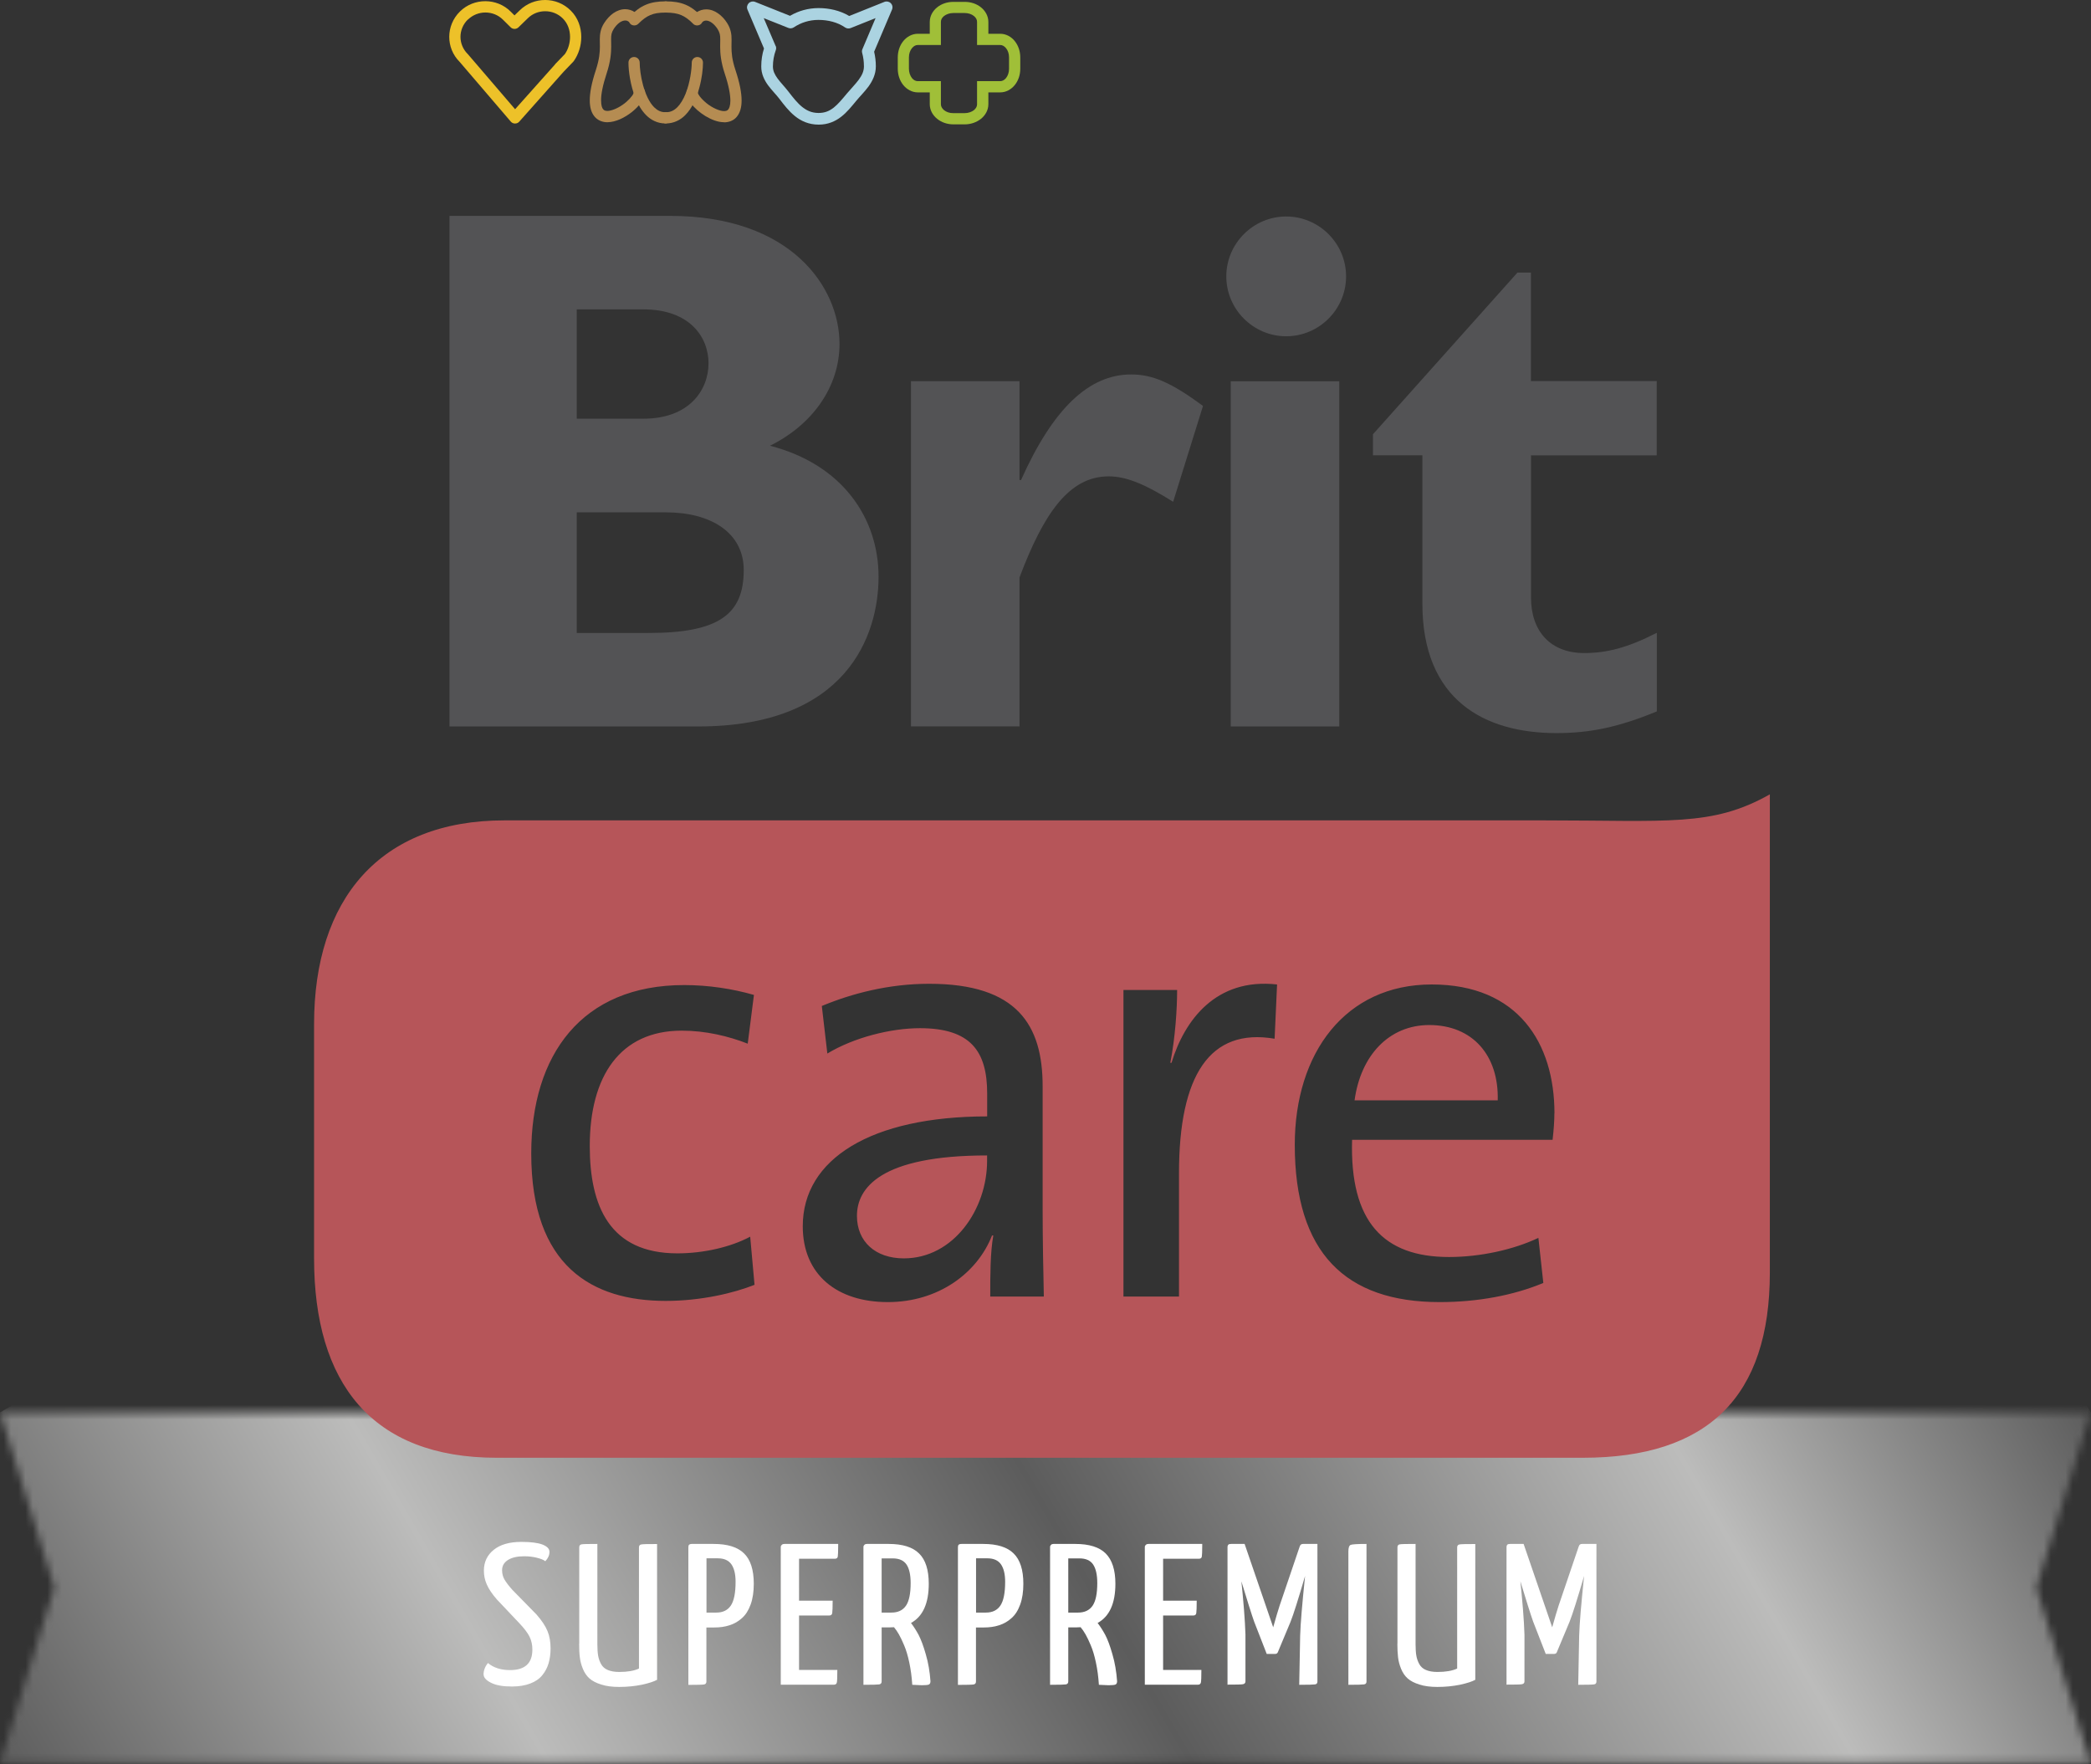 <svg width="288" height="243" viewBox="0 0 288 243" fill="none" xmlns="http://www.w3.org/2000/svg">
<rect x="0" y="0" width="288" height="243" fill="#333333" stroke="none"/>
<mask id="mask0_312_983" style="mask-type:luminance" maskUnits="userSpaceOnUse" x="0" y="194" width="288" height="49">
<path d="M0 194.523L7.487 218.681L0 242.828H287.958L280.472 218.681L287.958 194.523H0Z" fill="white"/>
</mask>
<g mask="url(#mask0_312_983)">
<path d="M215.977 69.837L-20.912 206.605L71.997 367.528L308.886 230.76L215.977 69.837Z" fill="url(#paint0_linear_312_983)"/>
</g>
<path d="M185.4 38.066C185.4 42.611 181.686 46.314 177.151 46.314C172.617 46.314 168.903 42.6 168.903 38.066C168.903 33.532 172.617 29.817 177.151 29.817C181.686 29.817 185.4 33.532 185.4 38.066Z" fill="#535355"/>
<path d="M79.438 42.611H88.612C95.009 42.611 97.587 46.431 97.587 50.039C97.587 53.648 95.009 57.667 88.612 57.667H79.438V42.611ZM61.911 29.724V100.056H96.146C116.672 100.056 121.007 87.472 121.007 79.435C121.007 71.398 116.063 63.97 106.046 61.392C111.927 58.498 115.629 53.25 115.629 47.368C115.629 39.53 108.928 29.735 92.326 29.735H61.911V29.724ZM79.438 70.566H91.717C97.903 70.566 102.437 73.355 102.437 78.51C102.437 84.59 99.04 87.18 89.338 87.18H79.438V70.578V70.566Z" fill="#535355"/>
<path d="M140.421 66.114H140.632C145.061 56.214 150.017 51.574 155.793 51.574C158.781 51.574 161.358 52.711 165.693 55.909L161.581 69.113C157.656 66.641 155.078 65.61 152.7 65.61C147.228 65.61 143.725 70.765 140.421 79.529V100.044H125.472V52.5H140.421V66.114Z" fill="#535355"/>
<path d="M184.462 52.512H169.513V100.056H184.462V52.512Z" fill="#535355"/>
<path d="M228.198 62.716H210.87V82.306C210.87 86.945 213.553 89.945 218.193 89.945C221.286 89.945 224.18 89.218 228.198 87.156V97.982C222.938 100.149 219.025 100.969 214.373 100.969C204.473 100.969 195.909 96.435 195.909 83.126V62.705H189.102V59.811L209.007 37.538H210.858V52.488H228.186V62.705" fill="#535355"/>
<path d="M70.922 17.012C70.699 17.012 70.488 16.906 70.348 16.742L63.295 8.506C62.346 7.557 61.877 6.315 61.877 5.073C61.877 3.831 62.369 2.542 63.353 1.582C64.314 0.633 65.579 0.164 66.845 0.164C68.11 0.164 69.399 0.644 70.359 1.617L70.863 2.121L71.59 1.418C72.562 0.469 73.816 0 75.081 0C76.358 0 77.635 0.48 78.608 1.453C79.627 2.46 80.06 3.796 80.06 5.097C80.06 6.292 79.697 7.463 79.029 8.412L78.959 8.494L77.612 9.9L71.519 16.754C71.379 16.918 71.168 17.012 70.945 17.012H70.922ZM64.431 2.695C63.763 3.351 63.423 4.218 63.423 5.073C63.423 5.917 63.752 6.772 64.408 7.428L64.454 7.475L70.945 15.043L76.463 8.857V8.834L77.799 7.451C78.256 6.807 78.514 5.94 78.514 5.085C78.514 4.136 78.198 3.222 77.518 2.542C76.85 1.875 75.971 1.547 75.093 1.547C74.214 1.547 73.359 1.863 72.691 2.519L71.414 3.761C71.109 4.054 70.629 4.054 70.336 3.761L69.281 2.718C68.614 2.05 67.735 1.722 66.856 1.722C65.978 1.722 65.122 2.05 64.454 2.695" fill="#EDC129"/>
<path d="M112.736 17.164C111.412 17.164 110.322 16.672 109.479 15.981C108.623 15.29 107.967 14.422 107.323 13.579C106.901 13.028 106.315 12.454 105.8 11.763C105.296 11.072 104.839 10.205 104.851 9.139C104.851 8.283 104.98 7.451 105.226 6.678L102.953 1.324C102.824 1.019 102.894 0.679 103.117 0.445C103.351 0.211 103.691 0.141 103.996 0.258L108.811 2.179C109.971 1.5 111.306 1.113 112.748 1.113C114.189 1.113 115.7 1.441 116.965 2.203L121.816 0.258C122.12 0.141 122.472 0.211 122.695 0.445C122.929 0.679 122.987 1.031 122.859 1.324L120.398 7.123C120.55 7.779 120.633 8.447 120.633 9.139C120.633 10.263 120.152 11.177 119.613 11.927C119.051 12.677 118.418 13.298 117.938 13.883C117.293 14.657 116.672 15.454 115.852 16.086C115.044 16.719 114.025 17.164 112.783 17.164H112.748H112.736ZM106.843 6.338C106.925 6.526 106.925 6.737 106.843 6.936C106.597 7.627 106.456 8.365 106.456 9.15C106.456 9.759 106.69 10.252 107.1 10.814C107.499 11.365 108.073 11.939 108.588 12.607C109.233 13.45 109.842 14.212 110.486 14.727C111.142 15.243 111.787 15.547 112.724 15.559C113.626 15.559 114.224 15.29 114.833 14.821C115.431 14.352 116.005 13.649 116.661 12.864C117.223 12.196 117.832 11.587 118.278 10.978C118.723 10.369 118.992 9.806 118.992 9.15C118.992 8.494 118.91 7.873 118.746 7.276C118.699 7.1 118.711 6.912 118.793 6.748L120.597 2.495L117.165 3.866C116.907 3.96 116.626 3.937 116.403 3.784C115.384 3.081 114.095 2.742 112.724 2.742C111.471 2.742 110.299 3.116 109.326 3.773C109.104 3.913 108.823 3.948 108.577 3.843L105.191 2.495L106.831 6.338H106.843Z" fill="#ABD3E1"/>
<path d="M131.327 17.129C130.472 17.129 129.687 16.86 129.078 16.367C128.48 15.887 128.059 15.172 128.059 14.352V12.724H126.418C125.598 12.724 124.884 12.302 124.403 11.704C123.923 11.107 123.653 10.31 123.653 9.467V7.908C123.653 7.053 123.923 6.268 124.403 5.671C124.884 5.073 125.598 4.651 126.418 4.651H128.059V3.023C128.059 2.203 128.48 1.488 129.078 1.008C129.675 0.527 130.46 0.258 131.316 0.258H132.874C133.729 0.258 134.514 0.527 135.112 1.008C135.709 1.488 136.131 2.203 136.131 3.023V4.651H137.76V6.198H134.573V3.011C134.573 2.73 134.444 2.449 134.139 2.203C133.835 1.957 133.389 1.793 132.862 1.793H131.304C130.788 1.793 130.332 1.968 130.027 2.203C129.722 2.449 129.593 2.73 129.593 3.011V6.198H126.407C126.125 6.198 125.844 6.338 125.598 6.643C125.352 6.948 125.188 7.393 125.188 7.908V9.467C125.188 9.982 125.364 10.439 125.598 10.744C125.844 11.048 126.125 11.177 126.407 11.177H129.593V14.364C129.593 14.645 129.734 14.926 130.027 15.172C130.332 15.418 130.788 15.594 131.304 15.582H132.862C133.378 15.582 133.835 15.407 134.139 15.172C134.444 14.926 134.573 14.645 134.573 14.364V11.177H137.76C138.041 11.177 138.322 11.048 138.568 10.744C138.814 10.439 138.978 9.982 138.978 9.467V7.908C138.978 7.393 138.814 6.936 138.568 6.643C138.322 6.338 138.041 6.198 137.76 6.198V4.651C138.58 4.651 139.306 5.073 139.775 5.671C140.255 6.268 140.525 7.065 140.525 7.908V9.467C140.525 10.322 140.255 11.107 139.775 11.704C139.294 12.302 138.58 12.724 137.76 12.724H136.131V14.352C136.131 15.172 135.709 15.887 135.112 16.367C134.502 16.848 133.717 17.129 132.862 17.129H131.304H131.327Z" fill="#A0BF38"/>
<path d="M86.82 3.281C86.516 2.976 86.516 2.484 86.82 2.179C87.511 1.488 88.179 0.972 88.976 0.644C89.761 0.316 90.628 0.188 91.636 0.188C92.069 0.188 92.409 0.527 92.409 0.961C92.409 1.394 92.057 1.734 91.636 1.734C90.745 1.734 90.112 1.839 89.574 2.074C89.035 2.296 88.531 2.66 87.91 3.281C87.757 3.433 87.558 3.503 87.359 3.503C87.16 3.503 86.961 3.433 86.809 3.281" fill="#B58C52"/>
<path d="M89.01 15.875C88.342 15.207 87.862 14.364 87.51 13.474C86.808 11.693 86.561 9.748 86.561 8.623C86.561 8.19 86.901 7.85 87.335 7.85C87.768 7.85 88.108 8.201 88.108 8.623C88.108 9.303 88.237 10.521 88.565 11.716C88.893 12.923 89.42 14.106 90.1 14.774C90.557 15.219 91.025 15.454 91.635 15.454C92.068 15.454 92.408 15.793 92.408 16.227C92.408 16.66 92.056 17 91.635 17H91.611C90.568 17 89.666 16.532 89.01 15.875Z" fill="#B58C52"/>
<path d="M81.887 16.051C81.43 15.5 81.231 14.751 81.231 13.825C81.231 12.759 81.488 11.4 82.074 9.631C82.554 8.143 82.625 7.205 82.625 6.42C82.625 6.069 82.613 5.741 82.613 5.413C82.613 4.733 82.707 3.948 83.222 3.163C83.574 2.613 83.996 2.156 84.476 1.816C84.956 1.488 85.519 1.265 86.104 1.265C86.573 1.265 87.053 1.406 87.463 1.699C87.815 1.945 87.909 2.425 87.651 2.777C87.405 3.128 86.924 3.21 86.573 2.976C86.421 2.859 86.28 2.824 86.104 2.824C85.894 2.824 85.636 2.906 85.355 3.093C85.073 3.292 84.78 3.597 84.534 3.983C84.206 4.511 84.171 4.827 84.171 5.413C84.171 5.694 84.183 6.022 84.183 6.42C84.183 7.311 84.089 8.494 83.55 10.123C83 11.798 82.777 13.028 82.789 13.837C82.789 14.54 82.941 14.915 83.082 15.055C83.21 15.207 83.351 15.266 83.656 15.278C84.171 15.278 85.026 14.95 85.753 14.434C86.479 13.942 87.088 13.251 87.241 12.888C87.288 12.782 87.299 12.724 87.299 12.724C87.299 12.302 87.639 11.95 88.073 11.95C88.506 11.95 88.846 12.302 88.846 12.724C88.834 13.309 88.576 13.755 88.248 14.2C87.92 14.633 87.499 15.055 87.018 15.442C86.046 16.192 84.862 16.813 83.667 16.836H83.632C83.023 16.836 82.344 16.602 81.898 16.063" fill="#B58C52"/>
<path d="M95.478 3.281C94.868 2.671 94.365 2.308 93.814 2.074C93.275 1.851 92.654 1.746 91.752 1.734C91.318 1.734 90.978 1.383 90.978 0.961C90.978 0.539 91.33 0.188 91.752 0.188C92.759 0.188 93.626 0.316 94.411 0.644C95.196 0.972 95.876 1.488 96.567 2.179C96.872 2.484 96.872 2.976 96.567 3.281C96.415 3.433 96.216 3.503 96.016 3.503C95.817 3.503 95.618 3.433 95.466 3.281" fill="#B58C52"/>
<path d="M90.978 16.227C90.978 15.793 91.329 15.454 91.751 15.454C92.36 15.454 92.829 15.219 93.286 14.774C93.731 14.329 94.129 13.661 94.434 12.899C95.043 11.388 95.277 9.525 95.277 8.623C95.277 8.19 95.617 7.85 96.051 7.85C96.484 7.85 96.824 8.201 96.824 8.623C96.824 9.467 96.683 10.779 96.308 12.126C95.945 13.474 95.359 14.88 94.364 15.875C93.707 16.532 92.793 17 91.739 17C91.306 17 90.966 16.66 90.966 16.227" fill="#B58C52"/>
<path d="M99.741 16.836C98.839 16.836 97.96 16.461 97.152 15.981C96.355 15.489 95.64 14.868 95.148 14.212C94.832 13.767 94.574 13.321 94.562 12.736C94.562 12.314 94.914 11.962 95.336 11.962C95.757 11.962 96.109 12.314 96.109 12.736C96.109 12.736 96.109 12.806 96.156 12.911C96.203 13.005 96.285 13.146 96.39 13.286C96.613 13.579 96.953 13.919 97.339 14.235C98.112 14.856 99.144 15.313 99.729 15.301C100.046 15.29 100.175 15.231 100.303 15.079C100.432 14.926 100.596 14.563 100.596 13.86C100.596 13.052 100.385 11.822 99.823 10.146C99.284 8.518 99.19 7.334 99.19 6.444C99.19 6.046 99.202 5.718 99.202 5.436C99.202 4.839 99.155 4.534 98.839 4.007C98.593 3.62 98.3 3.316 98.019 3.117C97.738 2.917 97.468 2.835 97.269 2.835C97.105 2.835 96.964 2.87 96.8 2.988C96.449 3.234 95.968 3.152 95.722 2.8C95.476 2.449 95.558 1.968 95.91 1.722C96.32 1.429 96.8 1.289 97.269 1.289C97.866 1.289 98.417 1.5 98.897 1.839C99.389 2.179 99.811 2.636 100.151 3.175C100.655 3.96 100.772 4.745 100.76 5.436C100.76 5.764 100.749 6.081 100.749 6.444C100.749 7.229 100.807 8.178 101.299 9.654C101.885 11.423 102.143 12.782 102.143 13.848C102.143 14.774 101.944 15.512 101.487 16.075C101.042 16.625 100.362 16.848 99.753 16.848H99.718L99.741 16.836Z" fill="#B58C52"/>
<path d="M243.767 175.261C243.767 192.378 235.25 200.779 218.004 200.779H68.424C51.178 200.779 43.258 190.445 43.258 173.328V141.039C43.258 123.933 52.244 112.99 69.49 112.99H212.544C229.79 112.99 235.812 113.904 243.767 109.405V175.261ZM103.924 176.96L103.326 170.329C100.608 171.782 96.871 172.625 93.297 172.625C83.948 172.625 81.23 166.088 81.23 157.839C81.23 148.244 85.389 141.952 93.895 141.952C97.21 141.952 100.35 142.714 102.987 143.745L103.842 137.032C100.866 136.176 97.55 135.673 94.235 135.673C80.128 135.673 73.169 145.268 73.169 158.87C73.169 174.418 81.581 179.174 91.692 179.174C96.625 179.174 101.124 178.073 103.924 176.96ZM143.77 178.577C143.688 174.921 143.606 170.423 143.606 166.427V149.603C143.606 141.191 140.115 135.497 127.977 135.497C122.365 135.497 117.268 136.856 113.191 138.555L113.953 145.104C117.608 142.89 122.705 141.613 126.7 141.613C133.671 141.613 135.967 144.764 135.967 150.622V153.762C119.987 153.762 110.567 159.62 110.567 168.888C110.567 175.601 115.324 179.338 122.283 179.338C129.242 179.338 134.608 175.343 136.635 170.165H136.811C136.389 172.543 136.389 175.601 136.389 178.577H143.782H143.77ZM135.956 159.89C135.956 166.521 131.363 173.316 124.486 173.316C120.584 173.316 118.03 171.02 118.03 167.458C118.03 163.639 121.252 159.14 135.956 159.14V159.901V159.89ZM175.884 135.591C167.472 134.653 163.137 140.523 161.356 146.381H161.192C161.872 142.89 162.129 138.988 162.129 136.352H154.737V178.577H162.387V161.589C162.387 148.08 166.64 141.542 175.556 143.065L175.896 135.591H175.884ZM214.102 153.352C214.102 143.663 209.088 135.591 197.196 135.591C185.304 135.591 178.333 145.022 178.333 157.675C178.333 172.543 185.304 179.338 198.297 179.338C203.558 179.338 208.49 178.401 212.567 176.702L211.888 170.493C208.49 172.11 203.897 173.129 199.574 173.129C190.564 173.129 185.89 168.29 186.229 156.984H213.844C214.008 155.543 214.09 154.348 214.09 153.329M206.276 151.548H186.569C187.413 145.35 191.326 141.179 196.856 141.179C202.796 141.179 206.451 145.338 206.287 151.548" fill="#B65559"/>
<path d="M66.6 230.667C66.6 230.081 66.799 229.542 67.209 229.05C67.97 229.694 68.99 230.022 70.255 230.022C72.305 230.022 73.325 229.085 73.325 227.199C73.325 226.543 73.196 225.945 72.926 225.406C72.657 224.867 72.177 224.246 71.497 223.532L68.451 220.31C67.795 219.56 67.326 218.869 67.056 218.248C66.775 217.627 66.647 216.994 66.647 216.326C66.647 215.143 67.103 214.182 68.005 213.456C68.908 212.729 70.173 212.366 71.802 212.366C73.137 212.366 74.11 212.495 74.742 212.741C75.375 212.999 75.68 213.327 75.68 213.737C75.68 214.194 75.492 214.627 75.106 215.026C74.895 214.85 74.52 214.698 73.969 214.557C73.418 214.416 72.833 214.346 72.2 214.346C71.263 214.346 70.525 214.51 69.974 214.85C69.435 215.19 69.154 215.658 69.154 216.256C69.154 216.736 69.259 217.158 69.482 217.545C69.704 217.931 70.068 218.412 70.583 218.986L73.91 222.383C74.637 223.215 75.141 223.989 75.422 224.68C75.703 225.371 75.832 226.168 75.832 227.046C75.832 227.785 75.738 228.464 75.562 229.073C75.387 229.683 75.094 230.233 74.695 230.725C74.297 231.217 73.746 231.604 73.032 231.873C72.329 232.143 71.485 232.284 70.513 232.284C69.271 232.284 68.31 232.12 67.631 231.768C66.951 231.428 66.611 231.042 66.611 230.632L66.6 230.667Z" fill="white"/>
<path d="M79.781 226.367V213.116C79.781 212.882 79.887 212.741 80.086 212.706C80.297 212.659 81.023 212.647 82.277 212.647V226.472C82.277 227.093 82.312 227.621 82.382 228.031C82.453 228.452 82.593 228.839 82.792 229.202C82.992 229.565 83.296 229.835 83.718 230.011C84.128 230.186 84.655 230.28 85.288 230.28C86.413 230.28 87.326 230.128 88.006 229.811V213.128C88.006 212.893 88.111 212.753 88.322 212.718C88.533 212.671 89.26 212.659 90.501 212.659V231.358C90.068 231.604 89.365 231.827 88.404 232.038C87.432 232.237 86.389 232.342 85.276 232.342C84.315 232.342 83.495 232.237 82.816 232.014C82.124 231.803 81.585 231.522 81.199 231.182C80.812 230.843 80.508 230.397 80.285 229.858C80.062 229.319 79.922 228.78 79.863 228.265C79.793 227.749 79.769 227.117 79.769 226.39L79.781 226.367Z" fill="white"/>
<path d="M94.811 232.049V213.093C94.811 212.929 94.847 212.811 94.917 212.753C94.987 212.694 95.116 212.647 95.304 212.647H98.291C100.201 212.647 101.607 213.081 102.486 213.96C103.376 214.827 103.821 216.221 103.821 218.131C103.821 219.232 103.681 220.181 103.388 220.989C103.095 221.798 102.708 222.407 102.193 222.864C101.689 223.321 101.115 223.649 100.482 223.848C99.849 224.059 99.147 224.153 98.373 224.153H97.295V231.604C97.295 231.827 97.19 231.956 96.979 232.002C96.768 232.038 96.042 232.061 94.8 232.061L94.811 232.049ZM97.319 222.102H98.666C99.568 222.102 100.236 221.774 100.67 221.118C101.103 220.462 101.314 219.372 101.314 217.861C101.314 216.818 101.127 216.022 100.74 215.459C100.353 214.909 99.732 214.627 98.842 214.627H97.307V222.102H97.319Z" fill="white"/>
<path d="M107.537 232.049V213.093C107.537 213.093 107.537 213.011 107.549 212.964C107.549 212.917 107.607 212.847 107.689 212.765C107.771 212.683 107.889 212.647 108.041 212.647H115.445V212.811C115.445 213.678 115.422 214.217 115.387 214.405C115.352 214.592 115.211 214.686 115 214.686H110.056V220.462H114.684C114.684 221.388 114.661 221.95 114.625 222.173C114.59 222.395 114.45 222.501 114.239 222.501H110.056V229.999H115.328C115.328 230.971 115.305 231.557 115.258 231.745C115.211 231.944 115.071 232.038 114.825 232.038H107.537V232.049Z" fill="white"/>
<path d="M118.924 232.049V213.093C118.924 213.093 118.924 213.011 118.936 212.964C118.936 212.917 118.994 212.847 119.064 212.765C119.146 212.683 119.252 212.647 119.404 212.647H122.392C124.302 212.647 125.707 213.081 126.586 213.96C127.477 214.827 127.922 216.221 127.922 218.131C127.922 220.837 127.102 222.641 125.473 223.532C125.848 224.024 126.2 224.574 126.528 225.184C126.844 225.805 127.184 226.683 127.512 227.843C127.852 229.003 128.062 230.233 128.156 231.557C128.156 231.78 128.086 231.932 127.957 232.002C127.828 232.073 127.5 232.108 126.973 232.108C126.774 232.108 126.328 232.084 125.649 232.049C125.579 230.948 125.438 229.917 125.239 228.98C125.04 228.042 124.805 227.257 124.536 226.625C124.266 225.992 124.032 225.488 123.809 225.102C123.587 224.715 123.364 224.387 123.13 224.117L122.544 224.141H121.431V231.592C121.431 231.815 121.326 231.944 121.115 231.991C120.904 232.026 120.177 232.049 118.936 232.049H118.924ZM121.431 222.102H122.778C123.681 222.102 124.348 221.786 124.782 221.153C125.215 220.521 125.426 219.478 125.426 218.037C125.426 216.912 125.239 216.057 124.864 215.494C124.489 214.932 123.856 214.639 122.966 214.639H121.431V222.114V222.102Z" fill="white"/>
<path d="M131.939 232.049V213.093C131.939 212.929 131.975 212.811 132.045 212.753C132.115 212.694 132.244 212.647 132.432 212.647H135.419C137.329 212.647 138.735 213.081 139.613 213.96C140.504 214.827 140.949 216.221 140.949 218.131C140.949 219.232 140.809 220.181 140.516 220.989C140.223 221.798 139.836 222.407 139.321 222.864C138.817 223.321 138.243 223.649 137.61 223.848C136.977 224.059 136.274 224.153 135.501 224.153H134.423V231.604C134.423 231.827 134.318 231.956 134.107 232.002C133.896 232.038 133.17 232.061 131.928 232.061L131.939 232.049ZM134.447 222.102H135.794C136.696 222.102 137.364 221.774 137.798 221.118C138.231 220.462 138.442 219.372 138.442 217.861C138.442 216.818 138.254 216.022 137.868 215.459C137.481 214.909 136.86 214.627 135.97 214.627H134.435V222.102H134.447Z" fill="white"/>
<path d="M144.629 232.049V213.093C144.629 213.093 144.629 213.011 144.641 212.964C144.641 212.917 144.699 212.847 144.77 212.765C144.852 212.683 144.957 212.647 145.109 212.647H148.097C150.007 212.647 151.413 213.081 152.291 213.96C153.17 214.838 153.627 216.221 153.627 218.131C153.627 220.837 152.807 222.641 151.178 223.532C151.553 224.024 151.905 224.574 152.233 225.184C152.561 225.805 152.889 226.683 153.217 227.843C153.557 229.003 153.767 230.233 153.861 231.557C153.861 231.78 153.791 231.932 153.662 232.002C153.533 232.073 153.205 232.108 152.678 232.108C152.479 232.108 152.033 232.084 151.354 232.049C151.284 230.948 151.143 229.917 150.944 228.98C150.745 228.042 150.51 227.257 150.241 226.625C149.971 225.992 149.737 225.488 149.515 225.102C149.292 224.715 149.069 224.387 148.835 224.117L148.249 224.141H147.136V231.592C147.136 231.815 147.031 231.944 146.82 231.991C146.609 232.026 145.883 232.049 144.641 232.049H144.629ZM147.136 222.102H148.484C149.386 222.102 150.053 221.786 150.487 221.153C150.92 220.521 151.131 219.478 151.131 218.037C151.131 216.912 150.944 216.057 150.569 215.494C150.194 214.92 149.561 214.639 148.671 214.639H147.136V222.114V222.102Z" fill="white"/>
<path d="M157.68 232.049V213.093C157.68 213.093 157.68 213.011 157.691 212.964C157.691 212.917 157.75 212.847 157.832 212.765C157.914 212.683 158.031 212.647 158.183 212.647H165.588V212.811C165.588 213.678 165.565 214.217 165.529 214.405C165.494 214.592 165.354 214.686 165.143 214.686H160.199V220.462H164.827C164.827 221.388 164.803 221.95 164.768 222.173C164.733 222.395 164.592 222.501 164.381 222.501H160.199V229.999H165.471C165.471 230.971 165.447 231.557 165.401 231.745C165.354 231.944 165.213 232.038 164.967 232.038H157.68V232.049Z" fill="white"/>
<path d="M169.069 232.049V213.093C169.069 212.952 169.093 212.858 169.151 212.788C169.198 212.718 169.257 212.683 169.327 212.671C169.397 212.659 169.479 212.647 169.585 212.647H171.424L174.318 221.083L175.361 224.129C175.724 222.829 176.017 221.845 176.24 221.165L178.981 213.093C179.016 212.987 179.051 212.905 179.075 212.858C179.098 212.811 179.145 212.765 179.204 212.718C179.274 212.671 179.368 212.647 179.473 212.647H181.453V231.604C181.453 231.827 181.348 231.956 181.137 231.991C180.926 232.026 180.2 232.049 178.946 232.049L179.075 225.277C179.122 223.637 179.356 220.896 179.754 217.053C178.817 220.263 178.149 222.372 177.751 223.368L175.994 227.574C175.923 227.726 175.806 227.796 175.619 227.796H174.47L172.736 223.344C172.432 222.501 171.776 220.415 170.756 217.076L170.909 217.1C171.272 220.532 171.483 223.204 171.541 225.148V231.581C171.541 231.792 171.424 231.92 171.202 231.967C170.979 232.014 170.253 232.026 169.034 232.026L169.069 232.049Z" fill="white"/>
<path d="M185.717 232.049V213.678C185.717 213.163 185.822 212.87 186.033 212.776C186.244 212.694 186.97 212.647 188.212 212.647V231.604C188.212 231.827 188.107 231.956 187.884 231.991C187.662 232.026 186.935 232.049 185.705 232.049H185.717Z" fill="white"/>
<path d="M192.476 226.367V213.116C192.476 212.882 192.581 212.741 192.78 212.706C192.991 212.659 193.717 212.647 194.971 212.647V226.472C194.971 227.093 195.006 227.621 195.077 228.031C195.147 228.452 195.287 228.839 195.487 229.202C195.686 229.565 195.99 229.835 196.412 230.011C196.822 230.186 197.349 230.28 197.982 230.28C199.107 230.28 200.021 230.128 200.7 229.811V213.128C200.7 212.893 200.806 212.753 201.017 212.718C201.228 212.671 201.954 212.659 203.196 212.659V231.358C202.762 231.604 202.059 231.827 201.099 232.038C200.126 232.237 199.083 232.342 197.97 232.342C197.01 232.342 196.19 232.237 195.51 232.014C194.819 231.803 194.28 231.522 193.893 231.182C193.507 230.843 193.202 230.397 192.979 229.858C192.757 229.308 192.616 228.78 192.558 228.265C192.499 227.749 192.464 227.117 192.464 226.39L192.476 226.367Z" fill="white"/>
<path d="M207.498 232.049V213.093C207.498 212.952 207.521 212.858 207.58 212.788C207.627 212.718 207.685 212.683 207.756 212.671C207.826 212.659 207.908 212.647 208.014 212.647H209.853L212.747 221.083L213.79 224.129C214.153 222.829 214.446 221.845 214.668 221.165L217.41 213.093C217.445 212.987 217.48 212.905 217.504 212.858C217.527 212.811 217.574 212.765 217.632 212.718C217.703 212.671 217.797 212.647 217.902 212.647H219.882V231.604C219.882 231.827 219.777 231.956 219.566 231.991C219.355 232.026 218.628 232.049 217.375 232.049L217.504 225.277C217.55 223.637 217.785 220.896 218.183 217.053C217.246 220.263 216.578 222.372 216.18 223.368L214.422 227.574C214.352 227.726 214.235 227.796 214.047 227.796H212.899L211.165 223.344C210.861 222.501 210.204 220.415 209.185 217.076L209.337 217.1C209.701 220.532 209.912 223.204 209.97 225.148V231.581C209.97 231.792 209.853 231.92 209.63 231.967C209.408 232.014 208.681 232.026 207.463 232.026L207.498 232.049Z" fill="white"/>
<defs>
<linearGradient id="paint0_linear_312_983" x1="24.528" y1="286.047" x2="261.905" y2="148.998" gradientUnits="userSpaceOnUse">
<stop stop-color="#5C5C5C"/>
<stop offset="0.24" stop-color="#BCBCBB"/>
<stop offset="0.52" stop-color="#5C5C5C"/>
<stop offset="0.81" stop-color="#BCBCBB"/>
<stop offset="1" stop-color="#5C5C5C"/>
</linearGradient>
</defs>
</svg>

